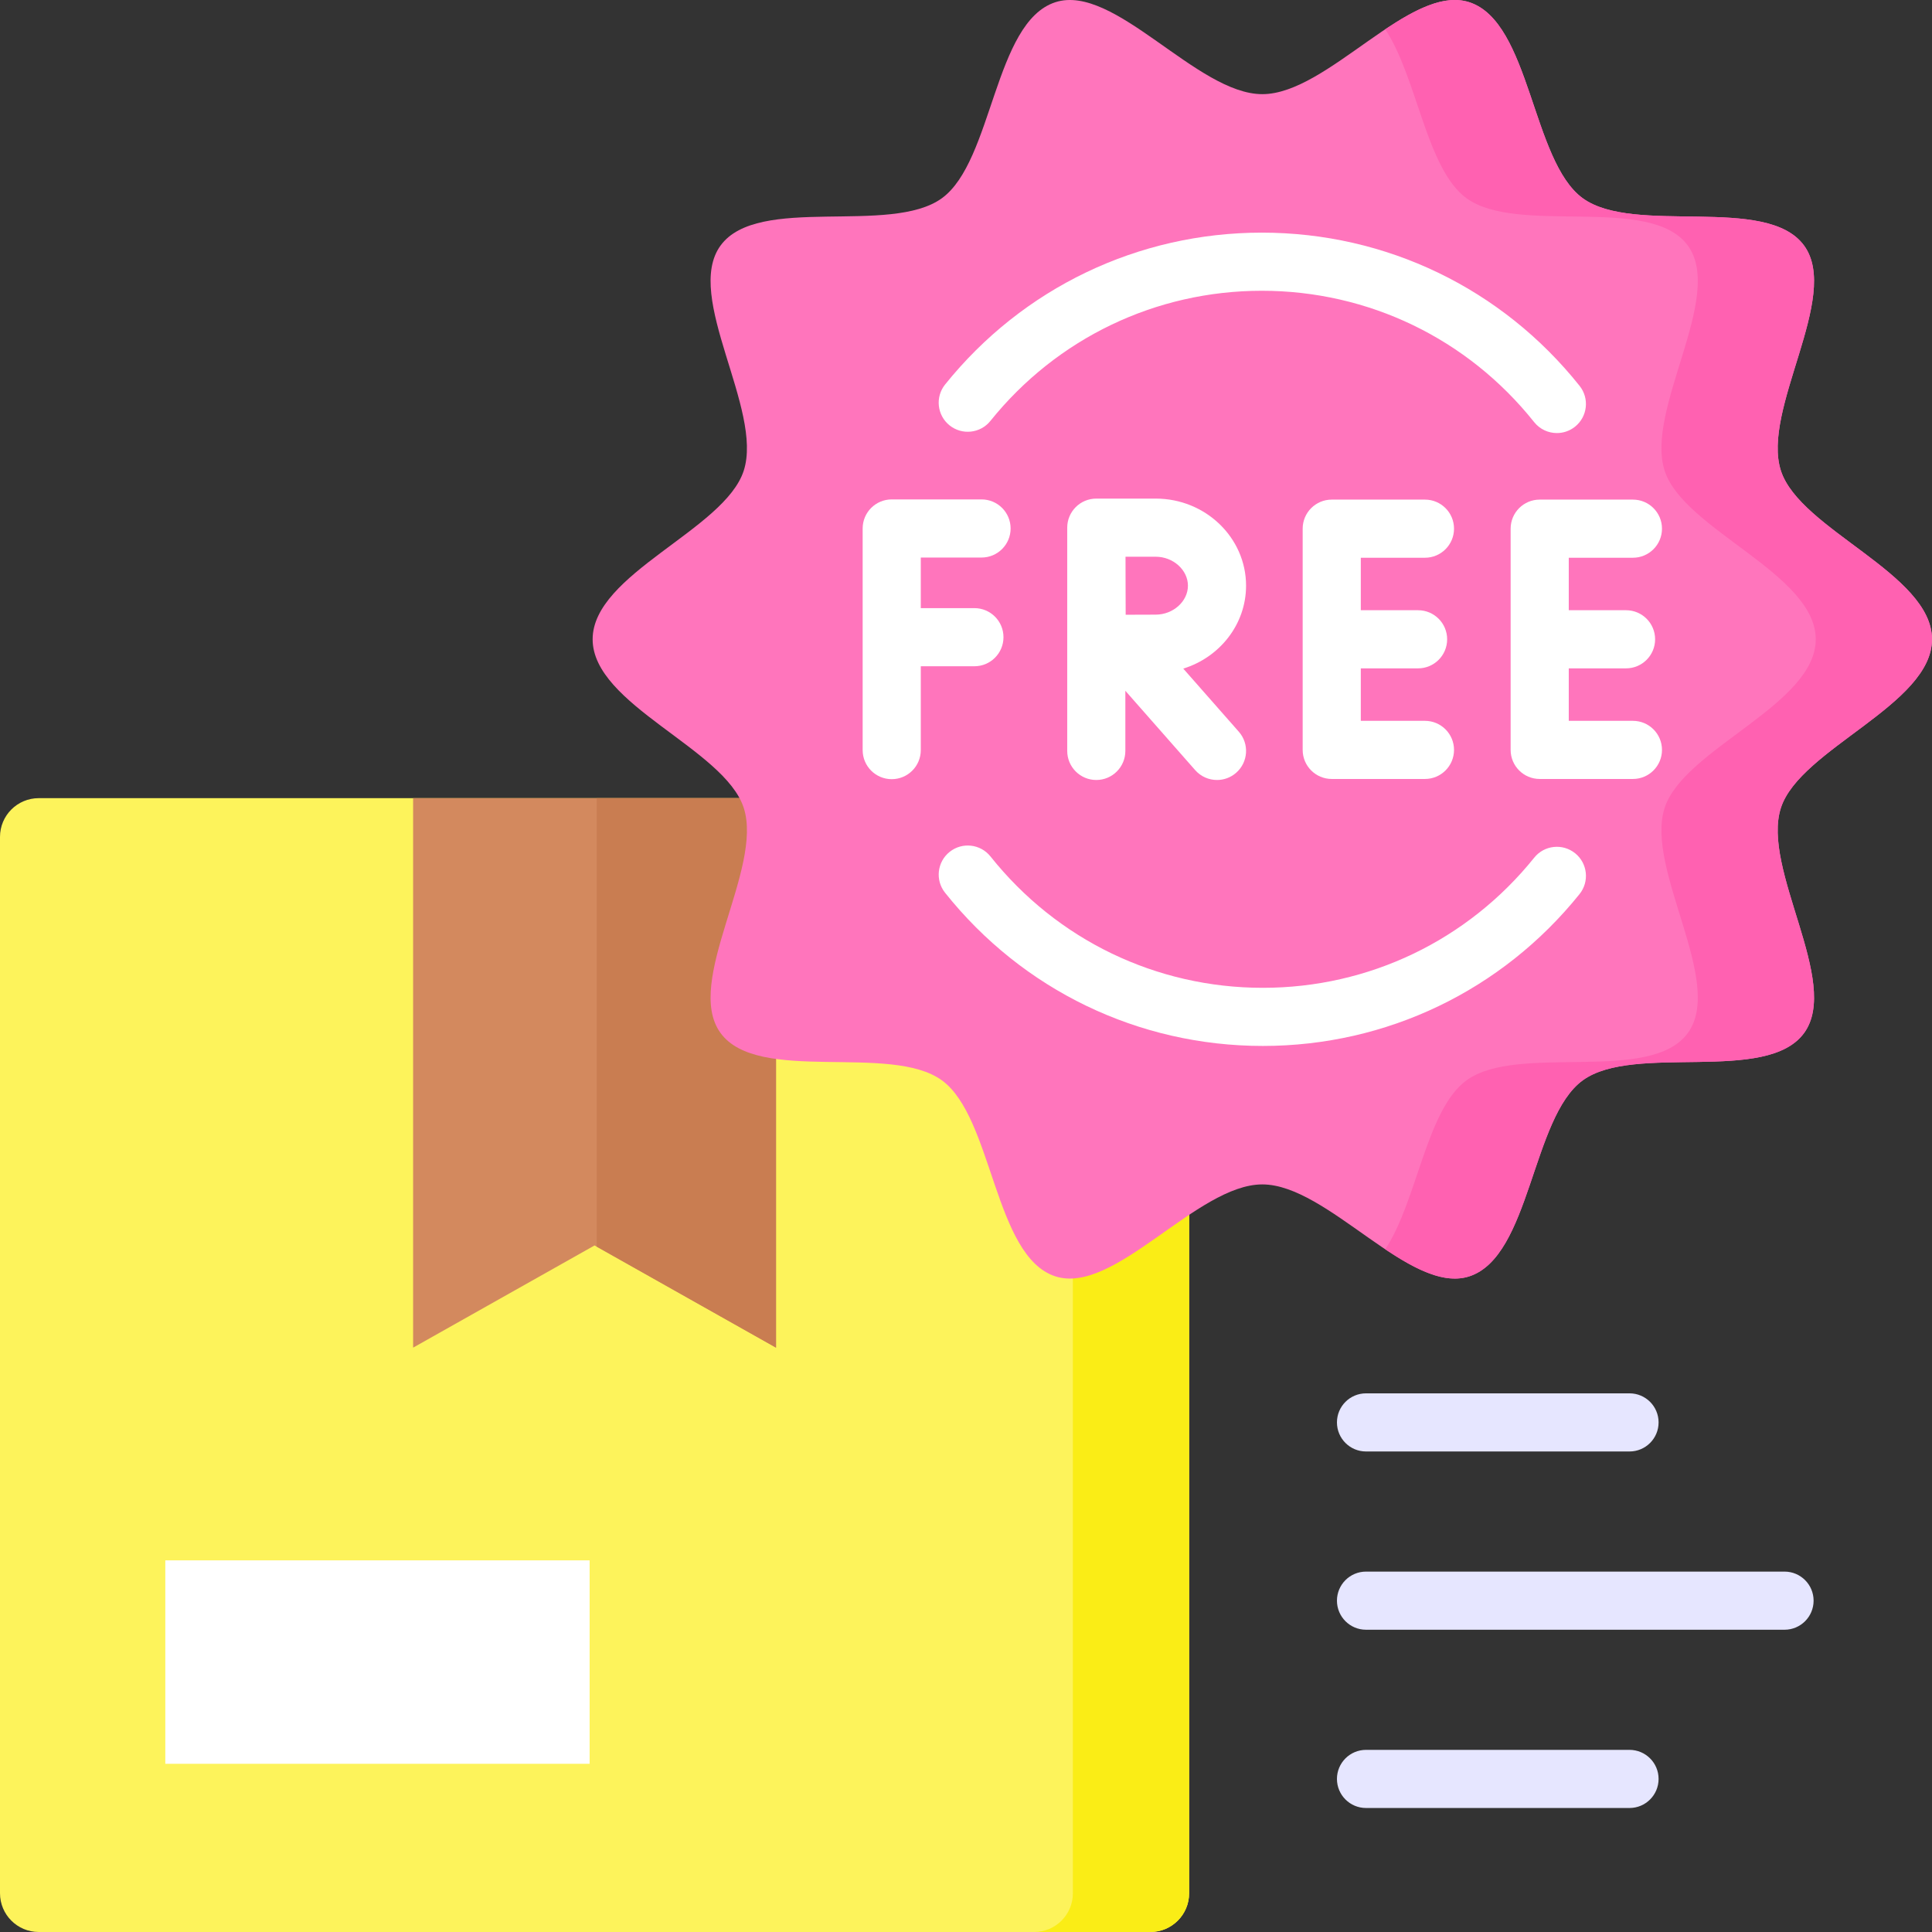 <?xml version="1.0" encoding="UTF-8"?>
<svg xmlns="http://www.w3.org/2000/svg" id="Layer_1" height="512" viewBox="0 0 498.554 498.554" width="512">
  <rect x="0" y="0" width="498.554" height="498.554" fill="#333333" stroke="none"/>
  <g>
    <g>
      <g>
        <g>
          <path d="m296.857 498.554h-286.857c-5.523 0-10-4.477-10-10v-272.59c0-5.523 4.477-10 10-10h286.857c5.523 0 10 4.477 10 10v272.589c0 5.524-4.477 10.001-10 10.001z" fill="#fdf35b"></path>
          <path d="m296.857 205.964h-30c5.523 0 10 4.477 10 10v272.589c0 5.523-4.477 10-10 10h30c5.523 0 10-4.477 10-10v-272.589c0-5.523-4.477-10-10-10z" fill="#faed16"></path>
          <path d="m200.253 347.762-46.824-26.375-46.825 26.375v-141.798h93.649z" fill="#d3895e"></path>
          <g>
            <path d="m153.991 205.964v115.74l46.262 26.058v-141.798z" fill="#c97d51"></path>
          </g>
        </g>
      </g>
    </g>
    <g>
      <path d="m498.554 164.969c0 16.909-34.032 28.23-38.986 43.487-5.134 15.813 15.564 44.942 5.985 58.104-9.675 13.294-43.838 2.558-57.132 12.232-13.162 9.579-13.453 45.436-29.266 50.57-15.257 4.954-36.503-23.723-53.412-23.723s-38.156 28.677-53.413 23.723c-15.813-5.134-16.104-40.992-29.266-50.571-13.294-9.675-47.457 1.061-57.132-12.233-9.579-13.162 11.12-42.291 5.985-58.104-4.954-15.257-38.986-26.578-38.986-43.486 0-16.909 34.032-28.23 38.986-43.487 5.134-15.813-15.564-44.942-5.985-58.104 9.675-13.294 43.838-2.558 57.132-12.232 13.162-9.579 13.453-45.436 29.266-50.57 15.257-4.954 36.503 23.723 53.412 23.723s38.156-28.677 53.413-23.723c15.813 5.134 16.104 40.992 29.266 50.571 13.294 9.675 47.457-1.061 57.132 12.233 9.579 13.162-11.12 42.291-5.985 58.104 4.954 15.257 38.986 26.578 38.986 43.486z" fill="#ff75bc"></path>
      <g>
        <path d="m498.554 164.969c0-16.909-34.032-28.229-38.986-43.486-5.134-15.813 15.564-44.942 5.985-58.104-9.675-13.294-43.838-2.558-57.132-12.233-13.161-9.578-13.453-45.436-29.266-50.571-6.425-2.086-13.914 1.797-21.692 6.986 8.218 12.325 10.619 36.06 20.958 43.585 13.294 9.675 47.457-1.061 57.132 12.233 9.579 13.162-11.12 42.291-5.985 58.104 4.954 15.257 38.986 26.578 38.986 43.486 0 16.909-34.032 28.23-38.986 43.487-5.134 15.813 15.563 44.942 5.984 58.104-9.675 13.294-43.838 2.558-57.132 12.232-10.339 7.525-12.74 31.259-20.958 43.584 7.778 5.189 15.267 9.072 21.692 6.986 15.813-5.134 16.104-40.992 29.266-50.57 13.294-9.675 47.457 1.061 57.132-12.232 9.579-13.162-11.119-42.292-5.985-58.104 4.955-15.257 38.987-26.578 38.987-43.487z" fill="#ff61b1"></path>
      </g>
      <g fill="#fff">
        <path d="m251.448 171.928c4.142 0 7.5-3.358 7.5-7.5s-3.358-7.5-7.5-7.5h-13.839v-13.054h15.68c4.142 0 7.5-3.358 7.5-7.5s-3.358-7.5-7.5-7.5h-23.18c-4.142 0-7.5 3.358-7.5 7.5v57.192c0 4.142 3.358 7.5 7.5 7.5s7.5-3.358 7.5-7.5v-21.638z"></path>
        <path d="m367.712 143.925c4.142 0 7.5-3.358 7.5-7.5s-3.358-7.5-7.5-7.5h-24.055c-4.142 0-7.5 3.358-7.5 7.5v57.088c0 4.142 3.358 7.5 7.5 7.5h24.055c4.142 0 7.5-3.358 7.5-7.5s-3.358-7.5-7.5-7.5h-16.555v-13.543h14.781c4.142 0 7.5-3.358 7.5-7.5s-3.358-7.5-7.5-7.5h-14.781v-13.544h16.555z"></path>
        <path d="m421.376 186.014h-16.555v-13.544h14.781c4.142 0 7.5-3.358 7.5-7.5s-3.358-7.5-7.5-7.5h-14.781v-13.544h16.555c4.142 0 7.5-3.358 7.5-7.5s-3.358-7.5-7.5-7.5h-24.055c-4.142 0-7.5 3.358-7.5 7.5v57.088c0 4.142 3.358 7.5 7.5 7.5h24.055c4.142 0 7.5-3.358 7.5-7.5s-3.358-7.5-7.5-7.5z"></path>
        <path d="m321.548 151.136c0-12.392-10.461-22.473-23.32-22.473h-15.31c-.003 0-.006 0-.01 0-.003 0-.006 0-.009 0-4.142 0-7.5 3.358-7.5 7.5v57.614c0 4.142 3.358 7.5 7.5 7.5s7.5-3.358 7.5-7.5v-15.519l18.02 20.474c1.482 1.685 3.552 2.545 5.633 2.545 1.76 0 3.527-.616 4.952-1.87 3.109-2.736 3.412-7.476.675-10.585l-14.334-16.287c9.387-2.906 16.203-11.399 16.203-21.399zm-23.32 7.473c-1.817 0-4.857.012-7.746.026-.014-2.813-.026-5.749-.026-7.499 0-1.492-.007-4.523-.015-7.473h7.787c4.51 0 8.32 3.422 8.32 7.473s-3.81 7.473-8.32 7.473z"></path>
        <path d="m245.033 109.765c3.229 2.594 7.949 2.081 10.544-1.147 17.156-21.345 42.682-33.587 70.033-33.587 27.503 0 53.118 12.353 70.276 33.892 1.481 1.859 3.666 2.827 5.871 2.827 1.638 0 3.288-.534 4.668-1.634 3.24-2.581 3.774-7.3 1.193-10.54-20.021-25.132-49.912-39.545-82.009-39.545-31.919 0-61.706 14.284-81.724 39.189-2.594 3.229-2.08 7.95 1.148 10.545z"></path>
        <path d="m406.452 220.174c-3.229-2.596-7.95-2.082-10.544 1.147-17.156 21.345-42.682 33.587-70.033 33.587-27.503 0-53.118-12.353-70.276-33.892-2.581-3.239-7.3-3.774-10.54-1.193s-3.774 7.3-1.193 10.54c20.021 25.132 49.912 39.545 82.009 39.545 31.919 0 61.706-14.284 81.724-39.189 2.595-3.229 2.081-7.95-1.147-10.545z"></path>
      </g>
    </g>
    <g>
      <g>
        <path d="m420.5 374.554h-68c-4.142 0-7.5-3.358-7.5-7.5s3.358-7.5 7.5-7.5h68c4.142 0 7.5 3.358 7.5 7.5s-3.358 7.5-7.5 7.5z" fill="#e6e6ff"></path>
      </g>
      <g>
        <path d="m460.5 420.554h-108c-4.142 0-7.5-3.358-7.5-7.5s3.358-7.5 7.5-7.5h108c4.142 0 7.5 3.358 7.5 7.5s-3.358 7.5-7.5 7.5z" fill="#e6e6ff"></path>
      </g>
      <g>
        <path d="m420.5 466.554h-68c-4.142 0-7.5-3.358-7.5-7.5s3.358-7.5 7.5-7.5h68c4.142 0 7.5 3.358 7.5 7.5s-3.358 7.5-7.5 7.5z" fill="#e6e6ff"></path>
      </g>
    </g>
    <path d="m42.658 402.651h109.495v52.497h-109.495z" fill="#fff"></path>
  </g>
</svg>
